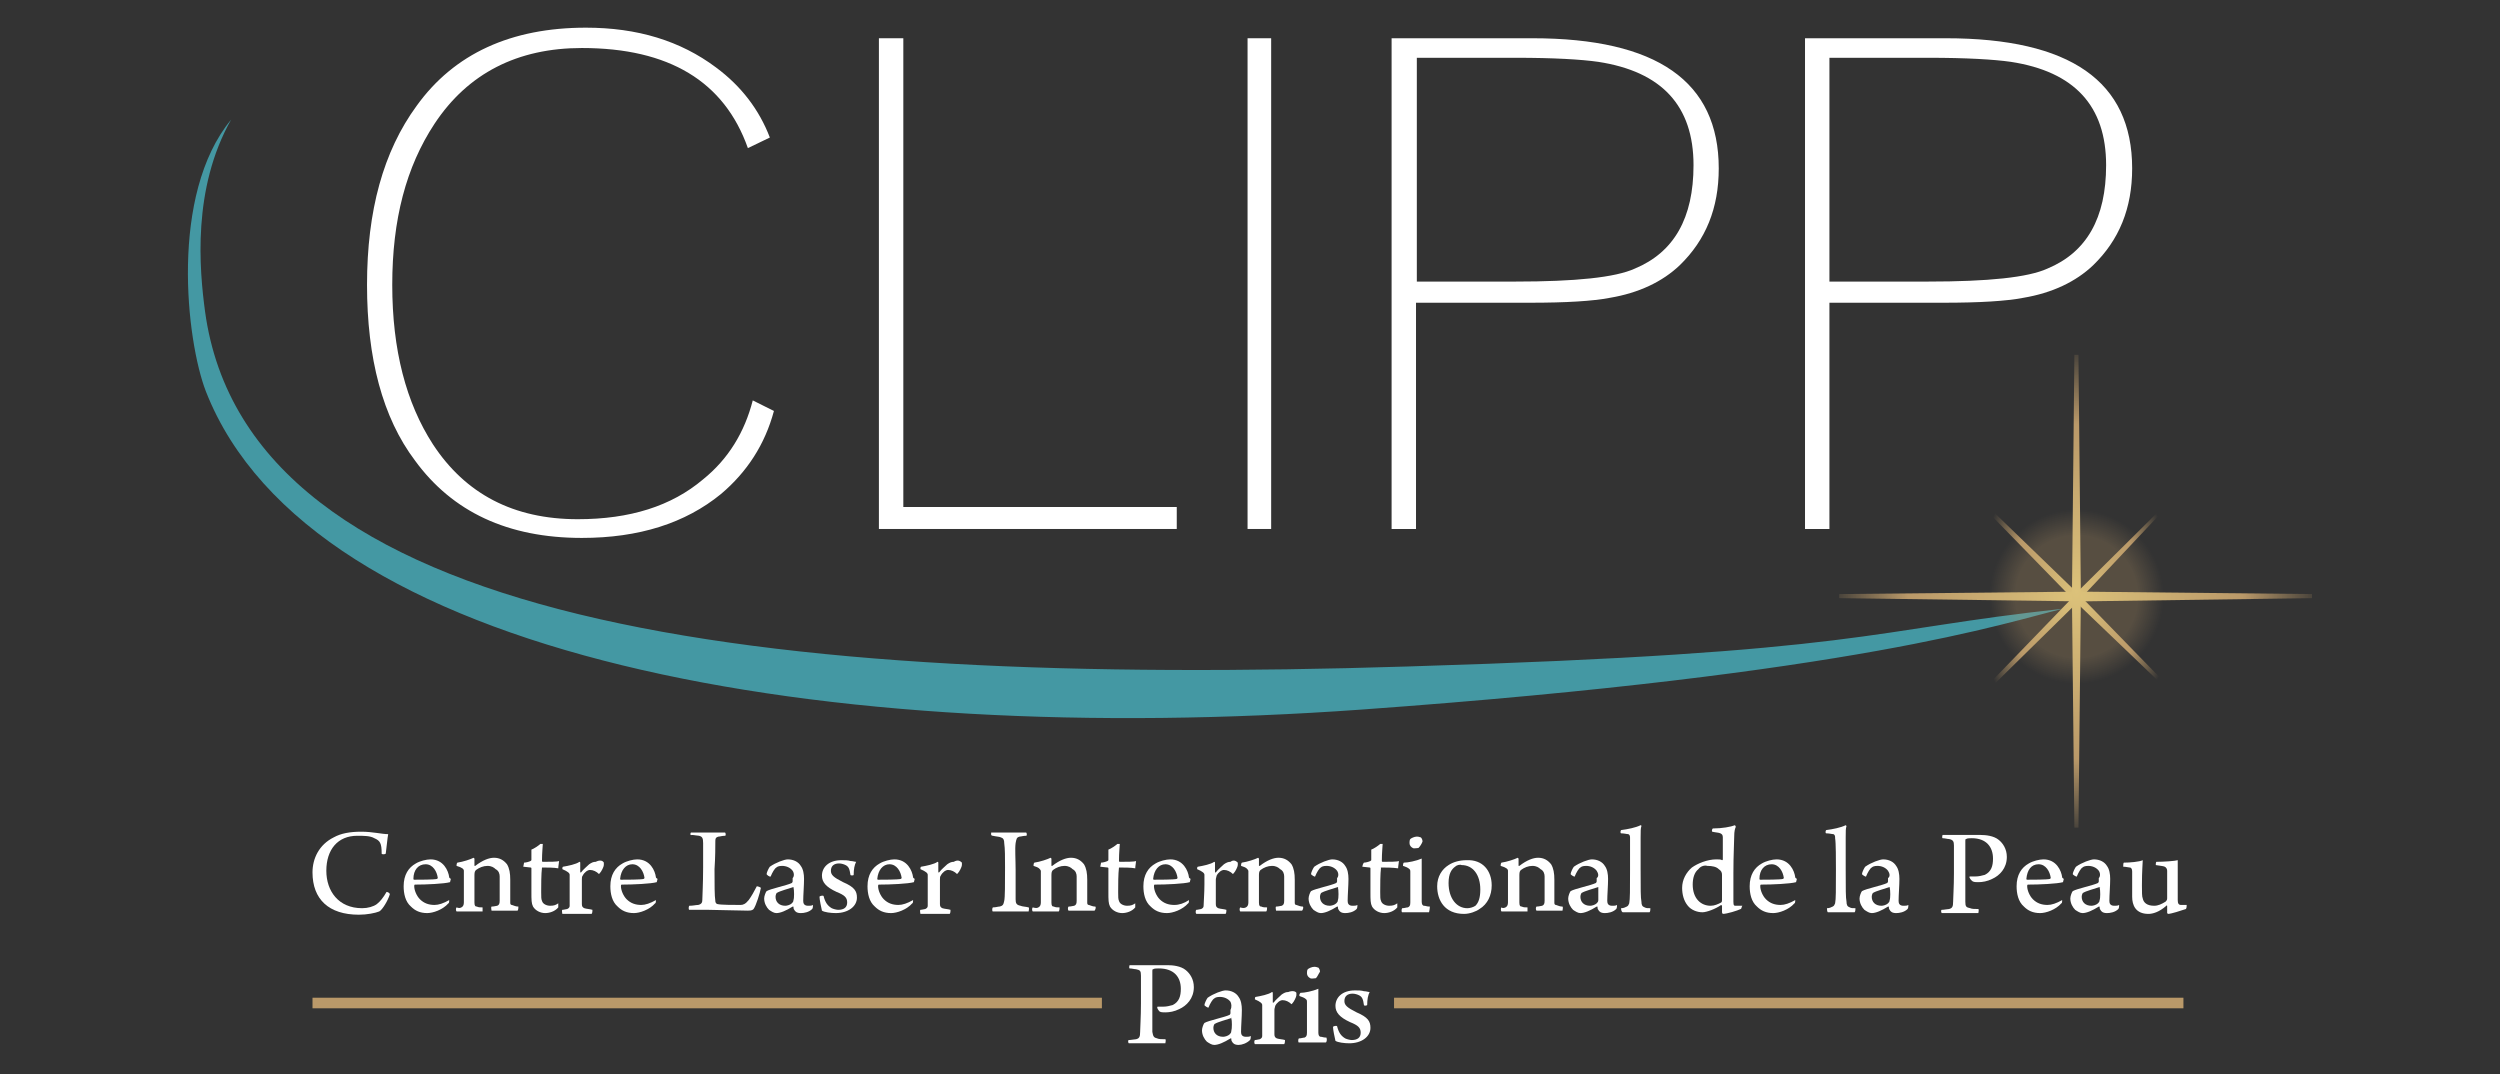 <?xml version="1.0" encoding="utf-8"?>
<!-- Generator: Adobe Illustrator 19.1.1, SVG Export Plug-In . SVG Version: 6.00 Build 0)  -->
<svg version="1.1" xmlns="http://www.w3.org/2000/svg" xmlns:xlink="http://www.w3.org/1999/xlink" x="0px" y="0px"
	 viewBox="0 0 307.2 132" style="enable-background:new 0 0 307.2 132;" xml:space="preserve">
<rect x="0" y="0" width="307.2" height="132" fill="#333333" stroke="none"/>
<style type="text/css">
	.st0{display:none;}
	.st1{display:inline;}
	.st2{fill:#FFFFFF;}
	.st3{fill-rule:evenodd;clip-rule:evenodd;fill:#BA9969;}
	.st4{fill:#4498A3;}
	.st5{opacity:0.49;fill:url(#SVGID_1_);}
	.st6{fill:url(#SVGID_2_);}
	.st7{fill:url(#SVGID_3_);}
	.st8{fill:url(#SVGID_4_);}
</style>
<g id="Centre_Laser_International_de_la_Peau_1_" class="st0">
	<rect y="-57" class="st1" width="307.9" height="245.8"/>
</g>
<g id="Paris">
</g>
<g id="CLIPP">
</g>
<g id="courbe">
	<g>
		<g>
			<g>
				<path class="st2" d="M46,103c-0.5-0.3-1.3-0.3-2.1-0.3c-2.4,0-3.8,1.7-3.8,4.3c0,2.5,1.5,4.6,4.4,4.6c0.7,0,1.4-0.2,1.8-0.5
					c0.4-0.3,0.8-0.8,1.2-1.5c0.1,0,0.4,0.1,0.4,0.3c-0.2,0.7-0.9,1.9-1.3,2.1c-0.5,0.2-1.5,0.4-2.5,0.4c-3.7,0-5.7-1.9-5.7-5.2
					c0-1.7,0.8-3.4,2.6-4.3c0.9-0.5,2-0.7,3.4-0.7c1.4,0,2.5,0.3,3.3,0.3c-0.1,0.5-0.2,1.7-0.3,2.4c-0.1,0.1-0.5,0.1-0.5,0
					C46.9,103.6,46.7,103.3,46,103z"/>
				<path class="st2" d="M55.2,110.6c0,0.1,0,0.4-0.1,0.4c-0.7,0.8-1.9,1.2-2.6,1.2c-0.9,0-1.5-0.3-2-0.8c-0.7-0.6-0.9-1.6-0.9-2.5
					c0-1.4,0.6-2.3,1.5-2.8c0.5-0.3,1.3-0.5,1.8-0.5c1.6,0,2.2,1.4,2.3,2.2c0,0.1,0.1,0.1,0.2,0.2c0,0.1-0.1,0.3-0.1,0.4
					c-0.7,0.2-2.9,0.3-4.3,0.3c-0.1,0-0.1,0.1-0.1,0.2c0,0.5,0.3,1.2,0.7,1.6c0.5,0.5,1.1,0.7,1.8,0.7
					C53.9,111.2,54.5,111,55.2,110.6C55.1,110.6,55.1,110.6,55.2,110.6z M50.8,108c0,0,0,0.1,0.1,0.1c0.5,0,2.5,0,2.8-0.1
					c0,0,0.1-0.1,0.1-0.1c-0.1-0.8-0.6-1.7-1.5-1.7C51.4,106.2,50.8,106.9,50.8,108z"/>
				<path class="st2" d="M56.7,111.5c0.2-0.1,0.3-0.3,0.3-0.6c0-0.5,0-1.6,0-2.6c0-0.6,0-1,0-1.3c0-0.2-0.2-0.4-0.9-0.6
					c0-0.1,0-0.3,0.1-0.4c0.7-0.1,1.6-0.4,2-0.6c0,0,0.1,0.1,0.1,0.1c0,0.2,0,0.6,0,0.9c0,0,0,0,0.1,0c0.9-0.7,1.7-1,2.3-1
					c0.7,0,1.2,0.3,1.6,0.8c0.3,0.5,0.4,1.1,0.4,1.9c0,0.9,0,2.3,0,2.8c0,0.1,0,0.3,0.2,0.3c0.3,0.1,0.5,0.2,0.8,0.2
					c0,0.1,0,0.4-0.1,0.5c-0.2,0-0.7,0-1.6,0c-0.8,0-1.2,0-1.6,0c0-0.1-0.1-0.4,0-0.5c0.3,0,0.6-0.1,0.7-0.1
					c0.2-0.1,0.3-0.2,0.3-0.6c0-0.9,0-2.5,0-3c0-0.3-0.1-0.7-0.5-0.9c-0.2-0.2-0.5-0.4-1-0.4c-0.5,0-1,0.2-1.4,0.5
					c-0.1,0.1-0.2,0.2-0.2,0.6c0,1.1,0,2.6,0,3.4c0,0.4,0.1,0.5,0.3,0.5c0.2,0.1,0.4,0.1,0.7,0.1c0,0.1,0,0.4,0,0.5
					c-0.2,0-0.7,0-1.6,0c-0.8,0-1.4,0-1.6,0c-0.1-0.1-0.1-0.4,0-0.5C56.4,111.6,56.5,111.6,56.7,111.5z"/>
				<path class="st2" d="M66.6,106.6C66.6,106.6,66.5,106.7,66.6,106.6c-0.1,0.8-0.1,2.2-0.1,3c0,0.6,0,0.9,0.1,1.1
					c0.1,0.4,0.6,0.6,1,0.6c0.5,0,0.7-0.1,1-0.3c0,0,0,0.4,0,0.5c-0.4,0.5-1.1,0.7-1.6,0.7c-0.6,0-1.2-0.3-1.5-0.8
					c-0.2-0.4-0.2-0.8-0.2-1.8c0-0.9,0-2.3,0-2.9c0,0,0-0.1-0.1-0.1l-0.9-0.1c0-0.1,0.1-0.4,0.1-0.5c0.2,0,0.6-0.1,0.8-0.2
					c0,0,0.1-0.1,0.1-0.1v-1.3c0.3-0.1,0.9-0.5,1.1-0.7c0.1,0,0.2,0,0.3,0c0,0.3-0.1,1-0.1,2.1c0,0,0,0.1,0.1,0.1c0.8,0,1.8,0,2-0.1
					c0,0.2-0.1,0.6-0.1,0.9C68.1,106.6,67.2,106.6,66.6,106.6z"/>
				<path class="st2" d="M74.2,106c0,0,0,0.2,0,0.3c0,0.2-0.3,0.8-0.5,1c0,0-0.1,0.1-0.1,0.1c-0.3-0.3-0.7-0.5-1.1-0.5
					c-0.3,0-0.7,0.3-0.9,0.7c-0.1,0.1-0.1,0.3-0.1,0.5c0,1.1,0,2.7,0,3c0,0.3,0.1,0.4,0.3,0.5c0.3,0.1,0.7,0.1,1,0.2
					c0,0.1,0,0.4-0.1,0.5c-0.2,0-1.3,0-1.9,0c-0.5,0-1.4,0-1.7,0c0-0.1-0.1-0.4,0-0.5c0.2,0,0.5-0.1,0.6-0.1
					c0.2-0.1,0.3-0.2,0.3-0.4c0-0.3,0-1.6,0-2.6c0-0.6,0-1.1,0-1.2c0-0.2-0.2-0.4-0.9-0.7c0-0.1,0-0.3,0.1-0.3
					c0.6-0.1,1.6-0.3,2-0.6c0,0,0.1,0,0.1,0.1c0,0.2,0,0.9,0,1.2c0,0,0,0,0.1,0c0.3-0.4,0.7-0.7,1-1c0.3-0.2,0.5-0.3,0.8-0.3
					C73.8,105.6,74.1,105.8,74.2,106z"/>
				<path class="st2" d="M80.6,110.6c0,0.1,0,0.4-0.1,0.4c-0.7,0.8-1.9,1.2-2.6,1.2c-0.9,0-1.5-0.3-2-0.8c-0.7-0.6-0.9-1.6-0.9-2.5
					c0-1.4,0.6-2.3,1.5-2.8c0.5-0.3,1.3-0.5,1.8-0.5c1.6,0,2.2,1.4,2.3,2.2c0,0.1,0.1,0.1,0.2,0.2c0,0.1-0.1,0.3-0.1,0.4
					c-0.7,0.2-2.9,0.3-4.3,0.3c-0.1,0-0.1,0.1-0.1,0.2c0,0.5,0.3,1.2,0.7,1.6c0.5,0.5,1.1,0.7,1.8,0.7
					C79.3,111.2,79.9,111,80.6,110.6C80.6,110.6,80.6,110.6,80.6,110.6z M76.2,108c0,0,0,0.1,0.1,0.1c0.5,0,2.5,0,2.8-0.1
					c0,0,0.1-0.1,0.1-0.1c-0.1-0.8-0.6-1.7-1.5-1.7C76.9,106.2,76.3,106.9,76.2,108z"/>
				<path class="st2" d="M84.9,102.3c0.5,0,1,0,2.1,0c1.1,0,1.7,0,2.1,0c0.1,0.1,0.1,0.4,0,0.4c-0.4,0-0.6,0.1-0.8,0.1
					c-0.4,0.1-0.4,0.3-0.4,0.6c0,0.6,0,1.9-0.1,3.4c0,1.9,0,3.3,0.1,3.9c0,0.3,0.2,0.4,0.3,0.4c0.4,0.1,2,0.1,2.8,0.1
					c0.3,0,0.6-0.1,1-0.6c0.3-0.4,0.7-1.1,1-1.7c0.1,0,0.4,0.1,0.5,0.2c-0.1,0.6-0.6,2.2-0.9,2.6c-0.1,0.1-0.2,0.2-0.7,0.2
					c-1.1,0-3.9-0.1-4.8-0.1c-0.8,0-2,0-2.4,0c-0.1,0-0.1-0.4,0-0.5c0.5,0,0.8-0.1,1.1-0.1c0.4-0.1,0.5-0.3,0.5-0.6
					c0-0.4,0.1-2,0.1-4c0-1.7,0-2.6,0-3c0-0.6-0.1-0.8-0.5-0.9c-0.2,0-0.6-0.1-0.9-0.1C84.8,102.7,84.8,102.4,84.9,102.3z"/>
				<path class="st2" d="M97.4,107c-0.3-0.4-0.8-0.6-1.3-0.6c-0.4,0-0.6,0.1-0.7,0.2c-0.2,0.1-0.5,0.6-0.7,1.1
					c-0.1,0.1-0.5-0.2-0.5-0.3c0-0.2,0.3-0.8,0.4-0.9c0.7-0.5,1.8-0.9,2.2-0.9c0.7,0,1.3,0.3,1.6,0.8c0.3,0.4,0.4,1,0.4,1.6
					c0,0.8-0.1,2-0.1,2.7c0,0.3,0.1,0.6,0.6,0.6c0.3,0,0.4,0,0.6-0.1c0,0.1,0,0.4-0.1,0.5c-0.4,0.4-1,0.5-1.4,0.5
					c-0.5,0-0.7-0.2-0.8-0.4c-0.1-0.1-0.1-0.3-0.1-0.4c0,0,0,0-0.1,0c-0.8,0.5-1.5,0.8-2,0.8c-0.3,0-0.6-0.2-0.9-0.4
					c-0.3-0.3-0.6-0.8-0.6-1.4c0-0.3,0.2-0.8,0.3-0.9c0.5-0.3,2.5-0.7,3.1-1c0,0,0.1-0.1,0.1-0.2c0-0.1,0-0.3,0-0.4
					C97.6,107.7,97.6,107.3,97.4,107z M97.5,109c-0.6,0.2-1.7,0.5-2,0.7c-0.1,0-0.2,0.3-0.2,0.5c0,0.6,0.4,1.1,1.2,1.1
					c0.2,0,0.6-0.1,0.8-0.3c0.1-0.1,0.2-0.2,0.2-0.4C97.6,110.4,97.6,109.4,97.5,109C97.6,109.1,97.5,109,97.5,109z"/>
				<path class="st2" d="M104.9,107.5c0,0.1-0.4,0.1-0.4,0c-0.1-0.7-0.2-1-0.6-1.2c-0.2-0.1-0.5-0.2-0.8-0.2c-0.6,0-1,0.3-1,0.9
					c0,0.5,0.3,0.8,1.5,1.4c1.4,0.6,1.7,1.1,1.7,1.9c0,1.1-1.1,1.9-2.6,1.9c-0.6,0-1.4-0.1-1.7-0.3c-0.1-0.4-0.3-1.4-0.3-1.7
					c0-0.1,0.4-0.2,0.5-0.1c0.2,0.8,0.5,1.2,1,1.5c0.2,0.1,0.6,0.2,0.8,0.2c0.7,0,1.1-0.3,1.1-0.9c0-0.6-0.3-0.9-1.3-1.3
					c-1.3-0.6-1.8-1.2-1.8-2c0-1,0.8-1.9,2.4-1.9c0.4,0,0.8,0,1.1,0.1c0.3,0,0.5,0.1,0.7,0.1C105,106.3,104.9,106.8,104.9,107.5z"/>
				<path class="st2" d="M112.2,110.6c0,0.1,0,0.4-0.1,0.4c-0.7,0.8-1.9,1.2-2.6,1.2c-0.9,0-1.5-0.3-2-0.8c-0.7-0.6-0.9-1.6-0.9-2.5
					c0-1.4,0.6-2.3,1.5-2.8c0.5-0.3,1.3-0.5,1.8-0.5c1.6,0,2.2,1.4,2.3,2.2c0,0.1,0.1,0.1,0.2,0.2c0,0.1-0.1,0.3-0.1,0.4
					c-0.7,0.2-2.9,0.3-4.3,0.3c-0.1,0-0.1,0.1-0.1,0.2c0,0.5,0.3,1.2,0.7,1.6c0.5,0.5,1.1,0.7,1.8,0.7
					C110.9,111.2,111.5,111,112.2,110.6C112.2,110.6,112.2,110.6,112.2,110.6z M107.8,108c0,0,0,0.1,0.1,0.1c0.5,0,2.5,0,2.8-0.1
					c0,0,0.1-0.1,0.1-0.1c-0.1-0.8-0.6-1.7-1.5-1.7C108.5,106.2,107.9,106.9,107.8,108z"/>
				<path class="st2" d="M118.2,106c0,0,0,0.2,0,0.3c0,0.2-0.3,0.8-0.5,1c0,0-0.1,0.1-0.1,0.1c-0.3-0.3-0.7-0.5-1.1-0.5
					c-0.3,0-0.7,0.3-0.9,0.7c-0.1,0.1-0.1,0.3-0.1,0.5c0,1.1,0,2.7,0,3c0,0.3,0.1,0.4,0.3,0.5c0.3,0.1,0.7,0.1,1,0.2
					c0,0.1,0,0.4-0.1,0.5c-0.2,0-1.3,0-1.9,0c-0.5,0-1.4,0-1.7,0c0-0.1-0.1-0.4,0-0.5c0.2,0,0.5-0.1,0.6-0.1
					c0.2-0.1,0.3-0.2,0.3-0.4c0-0.3,0-1.6,0-2.6c0-0.6,0-1.1,0-1.2c0-0.2-0.2-0.4-0.9-0.7c0-0.1,0-0.3,0.1-0.3
					c0.6-0.1,1.6-0.3,2-0.6c0,0,0.1,0,0.1,0.1c0,0.2,0,0.9,0,1.2c0,0,0,0,0.1,0c0.3-0.4,0.7-0.7,1-1c0.3-0.2,0.5-0.3,0.8-0.3
					C117.7,105.6,118,105.8,118.2,106z"/>
				<path class="st2" d="M121.8,102.3c0.3,0,1.3,0,2.2,0c0.9,0,1.6,0,2.1,0c0.1,0.1,0.1,0.4,0,0.4c-0.4,0-0.6,0.1-0.8,0.1
					c-0.4,0.1-0.4,0.3-0.5,0.8c-0.1,0.7,0,2,0,3.3c0,1.6,0,3.1,0,3.6c0,0.5,0.1,0.7,0.6,0.8c0.2,0.1,0.6,0.1,1,0.2
					c0.1,0.1,0,0.4,0,0.5c-0.4,0-1.3,0-2.1,0c-0.9,0-1.8,0-2.3,0c-0.1,0-0.1-0.4,0-0.5c0.4,0,0.6-0.1,0.8-0.1
					c0.5-0.1,0.5-0.3,0.6-0.7c0.1-0.4,0.1-2.1,0.1-4.1c0-1.3,0-2.3-0.1-3c0-0.4-0.1-0.6-0.4-0.7c-0.2-0.1-0.6-0.1-1-0.2
					C121.7,102.7,121.8,102.4,121.8,102.3z"/>
				<path class="st2" d="M127.6,111.5c0.2-0.1,0.3-0.3,0.3-0.6c0-0.5,0-1.6,0-2.6c0-0.6,0-1,0-1.3c-0.1-0.2-0.2-0.4-0.9-0.6
					c0-0.1,0-0.3,0.1-0.4c0.7-0.1,1.6-0.4,2-0.6c0,0,0.1,0.1,0.1,0.1c0,0.2,0,0.6,0,0.9c0,0,0,0,0.1,0c0.9-0.7,1.7-1,2.3-1
					c0.7,0,1.2,0.3,1.6,0.8c0.3,0.5,0.4,1.1,0.4,1.9c0,0.9,0,2.3,0,2.8c0,0.1,0,0.3,0.2,0.3c0.3,0.1,0.5,0.2,0.8,0.2
					c0.1,0.1,0,0.4-0.1,0.5c-0.2,0-0.7,0-1.6,0c-0.8,0-1.2,0-1.6,0c-0.1-0.1-0.1-0.4,0-0.5c0.3,0,0.6-0.1,0.7-0.1
					c0.2-0.1,0.3-0.2,0.3-0.6c0-0.9,0-2.5,0-3c0-0.3-0.1-0.7-0.5-0.9c-0.2-0.2-0.5-0.4-1-0.4c-0.5,0-1,0.2-1.4,0.5
					c-0.1,0.1-0.2,0.2-0.2,0.6c0,1.1,0,2.6,0,3.4c0,0.4,0.1,0.5,0.3,0.5c0.2,0.1,0.4,0.1,0.7,0.1c0,0.1,0,0.4-0.1,0.5
					c-0.2,0-0.7,0-1.6,0c-0.8,0-1.4,0-1.6,0c-0.1-0.1-0.1-0.4,0-0.5C127.3,111.6,127.4,111.6,127.6,111.5z"/>
				<path class="st2" d="M137.5,106.6C137.5,106.6,137.4,106.7,137.5,106.6c-0.1,0.8-0.1,2.2-0.1,3c0,0.6,0,0.9,0.1,1.1
					c0.1,0.4,0.6,0.6,1,0.6c0.5,0,0.7-0.1,1-0.3c0,0,0,0.4,0,0.5c-0.4,0.5-1.1,0.7-1.6,0.7c-0.6,0-1.2-0.3-1.5-0.8
					c-0.2-0.4-0.2-0.8-0.2-1.8c0-0.9,0-2.3,0-2.9c0,0,0-0.1-0.1-0.1l-0.9-0.1c0-0.1,0.1-0.4,0.1-0.5c0.2,0,0.6-0.1,0.8-0.2
					c0,0,0.1-0.1,0.1-0.1v-1.3c0.3-0.1,0.9-0.5,1.1-0.7c0.1,0,0.2,0,0.3,0c0,0.3-0.1,1-0.1,2.1c0,0,0,0.1,0.1,0.1c0.8,0,1.8,0,2-0.1
					c0,0.2-0.1,0.6-0.1,0.9C139,106.6,138.1,106.6,137.5,106.6z"/>
				<path class="st2" d="M146.1,110.6c0,0.1,0,0.4-0.1,0.4c-0.7,0.8-1.9,1.2-2.6,1.2c-0.9,0-1.5-0.3-2-0.8c-0.7-0.6-0.9-1.6-0.9-2.5
					c0-1.4,0.6-2.3,1.5-2.8c0.5-0.3,1.3-0.5,1.8-0.5c1.6,0,2.2,1.4,2.3,2.2c0,0.1,0.1,0.1,0.2,0.2c0,0.1-0.1,0.3-0.1,0.4
					c-0.7,0.2-2.9,0.3-4.3,0.3c-0.1,0-0.1,0.1-0.1,0.2c0,0.5,0.3,1.2,0.7,1.6c0.5,0.5,1.1,0.7,1.8,0.7
					C144.9,111.2,145.5,111,146.1,110.6C146.1,110.6,146.1,110.6,146.1,110.6z M141.7,108c0,0,0,0.1,0.1,0.1c0.5,0,2.5,0,2.8-0.1
					c0,0,0.1-0.1,0.1-0.1c-0.1-0.8-0.6-1.7-1.5-1.7C142.4,106.2,141.8,106.9,141.7,108z"/>
				<path class="st2" d="M152.1,106c0,0,0,0.2,0,0.3c0,0.2-0.3,0.8-0.5,1c0,0-0.1,0.1-0.1,0.1c-0.3-0.3-0.7-0.5-1.1-0.5
					c-0.3,0-0.7,0.3-0.9,0.7c0,0.1-0.1,0.3-0.1,0.5c0,1.1,0,2.7,0,3c0,0.3,0.1,0.4,0.3,0.5c0.3,0.1,0.7,0.1,1,0.2
					c0,0.1,0,0.4-0.1,0.5c-0.2,0-1.3,0-1.9,0c-0.5,0-1.4,0-1.7,0c-0.1-0.1-0.1-0.4,0-0.5c0.2,0,0.5-0.1,0.6-0.1
					c0.2-0.1,0.3-0.2,0.3-0.4c0-0.3,0.1-1.6,0.1-2.6c0-0.6,0-1.1,0-1.2c0-0.2-0.2-0.4-0.9-0.7c0-0.1,0-0.3,0.1-0.3
					c0.6-0.1,1.6-0.3,2-0.6c0,0,0.1,0,0.1,0.1c0,0.2,0,0.9,0,1.2c0,0,0.1,0,0.1,0c0.3-0.4,0.7-0.7,1-1c0.3-0.2,0.5-0.3,0.8-0.3
					C151.6,105.6,151.9,105.8,152.1,106z"/>
				<path class="st2" d="M153.1,111.5c0.2-0.1,0.3-0.3,0.3-0.6c0-0.5,0-1.6,0-2.6c0-0.6,0-1,0-1.3c-0.1-0.2-0.2-0.4-0.9-0.6
					c0-0.1,0-0.3,0.1-0.4c0.7-0.1,1.6-0.4,2-0.6c0,0,0.1,0.1,0.1,0.1c0,0.2,0,0.6,0,0.9c0,0,0,0,0.1,0c0.9-0.7,1.7-1,2.3-1
					c0.7,0,1.2,0.3,1.6,0.8c0.3,0.5,0.4,1.1,0.4,1.9c0,0.9,0,2.3,0,2.8c0,0.1,0,0.3,0.2,0.3c0.3,0.1,0.5,0.2,0.8,0.2
					c0.1,0.1,0,0.4-0.1,0.5c-0.2,0-0.7,0-1.6,0c-0.8,0-1.2,0-1.6,0c0-0.1-0.1-0.4,0-0.5c0.3,0,0.6-0.1,0.7-0.1
					c0.2-0.1,0.3-0.2,0.3-0.6c0-0.9,0-2.5,0-3c0-0.3-0.1-0.7-0.5-0.9c-0.2-0.2-0.5-0.4-1-0.4c-0.5,0-1,0.2-1.4,0.5
					c-0.1,0.1-0.2,0.2-0.2,0.6c0,1.1,0,2.6,0,3.4c0,0.4,0.1,0.5,0.3,0.5c0.2,0.1,0.4,0.1,0.7,0.1c0,0.1,0,0.4-0.1,0.5
					c-0.2,0-0.7,0-1.6,0c-0.8,0-1.4,0-1.6,0c-0.1-0.1-0.1-0.4,0-0.5C152.7,111.6,152.9,111.6,153.1,111.5z"/>
				<path class="st2" d="M164.3,107c-0.3-0.4-0.8-0.6-1.3-0.6c-0.4,0-0.6,0.1-0.7,0.2c-0.2,0.1-0.5,0.6-0.7,1.1
					c0,0.1-0.5-0.2-0.5-0.3c0-0.2,0.3-0.8,0.4-0.9c0.7-0.5,1.8-0.9,2.2-0.9c0.7,0,1.3,0.3,1.6,0.8c0.3,0.4,0.4,1,0.4,1.6
					c0,0.8-0.1,2-0.1,2.7c0,0.3,0.1,0.6,0.6,0.6c0.3,0,0.4,0,0.6-0.1c0,0.1,0,0.4-0.1,0.5c-0.4,0.4-1,0.5-1.4,0.5
					c-0.5,0-0.7-0.2-0.8-0.4c-0.1-0.1-0.1-0.3-0.1-0.4c0,0-0.1,0-0.1,0c-0.8,0.5-1.5,0.8-2,0.8c-0.3,0-0.6-0.2-0.9-0.4
					c-0.3-0.3-0.6-0.8-0.6-1.4c0-0.3,0.2-0.8,0.3-0.9c0.5-0.3,2.5-0.7,3.1-1c0,0,0.1-0.1,0.1-0.2c0-0.1,0-0.3,0-0.4
					C164.5,107.7,164.5,107.3,164.3,107z M164.4,109c-0.6,0.2-1.7,0.5-2,0.7c-0.1,0-0.2,0.3-0.2,0.5c0,0.6,0.4,1.1,1.2,1.1
					c0.2,0,0.6-0.1,0.8-0.3c0.1-0.1,0.2-0.2,0.2-0.4C164.5,110.4,164.5,109.4,164.4,109C164.5,109.1,164.5,109,164.4,109z"/>
				<path class="st2" d="M169.7,106.6C169.6,106.6,169.6,106.7,169.7,106.6c-0.1,0.8-0.1,2.2-0.1,3c0,0.6,0,0.9,0.1,1.1
					c0.1,0.4,0.6,0.6,1,0.6c0.5,0,0.7-0.1,1-0.3c0,0,0,0.4,0,0.5c-0.4,0.5-1.1,0.7-1.6,0.7c-0.6,0-1.2-0.3-1.5-0.8
					c-0.2-0.4-0.2-0.8-0.2-1.8c0-0.9,0-2.3,0-2.9c0,0,0-0.1-0.1-0.1l-0.9-0.1c0-0.1,0.1-0.4,0.2-0.5c0.2,0,0.6-0.1,0.8-0.2
					c0,0,0.1-0.1,0.1-0.1v-1.3c0.3-0.1,0.9-0.5,1.1-0.7c0.1,0,0.2,0,0.3,0c0,0.3-0.1,1-0.1,2.1c0,0,0,0.1,0.1,0.1c0.8,0,1.8,0,2-0.1
					c0,0.2-0.1,0.6-0.1,0.9C171.1,106.6,170.3,106.6,169.7,106.6z"/>
				<path class="st2" d="M175.6,112.1c-0.3,0-0.8,0-1.7,0c-0.7,0-1.3,0-1.6,0c-0.1,0-0.1-0.4,0-0.5c0.3,0,0.5-0.1,0.7-0.1
					c0.2-0.1,0.3-0.2,0.3-0.6c0-0.4,0-1.4,0-2.3c0-0.6,0-1.2,0-1.5c0-0.1,0-0.2-0.1-0.3c-0.2-0.2-0.5-0.3-0.8-0.4
					c0-0.1,0-0.3,0.1-0.4c0.5,0,1.5-0.2,2.2-0.5c0,0.7,0,1.8,0,2.7c0,0.9,0,1.9,0,2.6c0,0.3,0.1,0.5,0.3,0.5c0.2,0,0.3,0.1,0.7,0.1
					C175.7,111.7,175.6,112.1,175.6,112.1z M174.3,104.2c-0.1,0-0.6,0.1-0.7,0c-0.2-0.1-0.4-0.3-0.4-0.6c0-0.1,0-0.4,0.1-0.5
					c0.1-0.1,0.5-0.3,0.8-0.3c0.3,0,0.4,0.1,0.5,0.1c0.1,0.1,0.2,0.3,0.2,0.5C174.7,103.7,174.5,104,174.3,104.2z"/>
				<path class="st2" d="M183.3,108.8c0,1.2-0.5,2.3-1.5,2.9c-0.4,0.3-1.2,0.6-1.9,0.6c-2.4,0-3.3-1.7-3.3-3.4
					c0-1.2,0.6-2.1,1.4-2.6c0.6-0.4,1.4-0.6,2.2-0.6C182.2,105.6,183.3,107,183.3,108.8z M178.8,106.5c-0.4,0.3-0.8,0.8-0.8,2
					c0,1.9,1,3.1,2.3,3.1c0.3,0,0.7-0.1,1-0.3c0.4-0.4,0.6-1,0.6-2c0-1.8-0.9-3-2.3-3C179.4,106.2,179,106.3,178.8,106.5z"/>
				<path class="st2" d="M185,111.5c0.2-0.1,0.3-0.3,0.3-0.6c0-0.5,0-1.6,0-2.6c0-0.6,0-1,0-1.3c0-0.2-0.2-0.4-0.9-0.6
					c0-0.1,0-0.3,0.1-0.4c0.7-0.1,1.6-0.4,2-0.6c0,0,0.1,0.1,0.1,0.1c0,0.2,0,0.6,0,0.9c0,0,0,0,0.1,0c0.9-0.7,1.7-1,2.3-1
					c0.7,0,1.2,0.3,1.6,0.8c0.3,0.5,0.4,1.1,0.4,1.9c0,0.9,0,2.3,0,2.8c0,0.1,0,0.3,0.2,0.3c0.3,0.1,0.5,0.2,0.8,0.2
					c0.1,0.1,0,0.4,0,0.5c-0.2,0-0.7,0-1.6,0c-0.8,0-1.2,0-1.6,0c-0.1-0.1-0.1-0.4,0-0.5c0.3,0,0.6-0.1,0.7-0.1
					c0.2-0.1,0.3-0.2,0.3-0.6c0-0.9,0-2.5,0-3c0-0.3-0.1-0.7-0.5-0.9c-0.2-0.2-0.5-0.4-1-0.4c-0.5,0-1,0.2-1.4,0.5
					c-0.1,0.1-0.2,0.2-0.2,0.6c0,1.1,0,2.6,0,3.4c0,0.4,0.1,0.5,0.3,0.5c0.2,0.1,0.4,0.1,0.7,0.1c0,0.1,0,0.4,0,0.5
					c-0.2,0-0.7,0-1.6,0c-0.8,0-1.4,0-1.6,0c-0.1-0.1-0.1-0.4,0-0.5C184.6,111.6,184.8,111.6,185,111.5z"/>
				<path class="st2" d="M196.2,107c-0.3-0.4-0.8-0.6-1.3-0.6c-0.4,0-0.6,0.1-0.7,0.2c-0.2,0.1-0.5,0.6-0.7,1.1
					c0,0.1-0.5-0.2-0.5-0.3c0-0.2,0.3-0.8,0.4-0.9c0.7-0.5,1.8-0.9,2.2-0.9c0.7,0,1.3,0.3,1.6,0.8c0.3,0.4,0.4,1,0.4,1.6
					c0,0.8-0.1,2-0.1,2.7c0,0.3,0.1,0.6,0.6,0.6c0.3,0,0.4,0,0.6-0.1c0,0.1,0,0.4-0.1,0.5c-0.4,0.4-1,0.5-1.4,0.5
					c-0.5,0-0.7-0.2-0.8-0.4c-0.1-0.1-0.1-0.3-0.1-0.4c0,0,0,0-0.1,0c-0.8,0.5-1.5,0.8-2,0.8c-0.3,0-0.6-0.2-0.9-0.4
					c-0.3-0.3-0.6-0.8-0.6-1.4c0-0.3,0.2-0.8,0.3-0.9c0.5-0.3,2.5-0.7,3.1-1c0,0,0.1-0.1,0.1-0.2c0-0.1,0-0.3,0-0.4
					C196.5,107.7,196.4,107.3,196.2,107z M196.4,109c-0.6,0.2-1.7,0.5-2,0.7c-0.1,0-0.2,0.3-0.2,0.5c0,0.6,0.4,1.1,1.2,1.1
					c0.2,0,0.6-0.1,0.8-0.3c0.1-0.1,0.2-0.2,0.2-0.4C196.4,110.4,196.4,109.4,196.4,109C196.4,109.1,196.4,109,196.4,109z"/>
				<path class="st2" d="M199.2,111.6c0.3,0,0.5-0.1,0.7-0.2c0.2-0.1,0.2-0.2,0.3-0.4c0.1-0.5,0.1-1.6,0.1-4.1c0-1.1,0-3.4,0-3.9
					c0-0.2,0-0.4-0.2-0.5c-0.2,0-0.5-0.1-0.9-0.1c-0.1,0-0.1-0.3,0-0.4c0.8-0.1,1.8-0.3,2.4-0.6c0.1,0,0.1,0.1,0.1,0.1
					c-0.1,0.3-0.1,0.6-0.1,1.4c0,0.8,0,2.6,0,3.9c0,2.5,0,3.5,0.1,4c0,0.4,0.1,0.6,0.4,0.7c0.2,0.1,0.3,0.1,0.7,0.1
					c0,0.1,0,0.4-0.1,0.5c-0.3,0-0.8,0-1.7,0c-0.6,0-1.4,0-1.6,0C199.2,112,199.2,111.7,199.2,111.6z"/>
				<path class="st2" d="M213.9,111.7c-0.4,0.2-1.7,0.6-2.2,0.6c0,0-0.1-0.1-0.1-0.2c0-0.1,0-0.5,0-0.8c0,0-0.1-0.1-0.1-0.1
					c-0.7,0.5-1.8,0.9-2.3,0.9c-0.7,0-1.4-0.3-1.8-0.8c-0.5-0.6-0.7-1.4-0.7-2.2c0-1,0.5-1.9,1.2-2.5c0.7-0.5,1.9-1,3-1
					c0.3,0,0.6,0,0.7,0.1c0,0,0.1,0,0.1-0.1c0-1.8,0-2.3,0-2.7c0-0.3-0.1-0.4-0.3-0.5c-0.2-0.1-0.6-0.1-1-0.2
					c-0.1-0.1,0-0.4,0.1-0.4c1.1,0,2.2-0.2,2.7-0.4c0,0,0.1,0.2,0.1,0.2c-0.1,0.2-0.2,0.5-0.2,1.2c0,0.8-0.1,2.1-0.1,4.5
					c0,1.8,0,3.1,0,3.5c0,0.5,0.1,0.5,0.3,0.5c0.2,0,0.5,0,0.8,0C214,111.4,214,111.7,213.9,111.7z M208.7,106.8
					c-0.5,0.4-0.7,1.1-0.7,1.9c0,1.7,1,2.6,2.2,2.6c0.5,0,0.9-0.2,1.3-0.4c0.1-0.1,0.1-0.2,0.1-0.3c0-0.4,0-2.4,0-3.1
					c0-0.3-0.1-0.5-0.4-0.7c-0.3-0.3-0.8-0.4-1.4-0.4C209.5,106.3,209,106.4,208.7,106.8z"/>
				<path class="st2" d="M220.6,110.6c0,0.1,0,0.4-0.1,0.4c-0.7,0.8-1.9,1.2-2.6,1.2c-0.9,0-1.5-0.3-2-0.8c-0.7-0.6-0.9-1.6-0.9-2.5
					c0-1.4,0.6-2.3,1.5-2.8c0.5-0.3,1.3-0.5,1.8-0.5c1.6,0,2.2,1.4,2.3,2.2c0,0.1,0.1,0.1,0.2,0.2c0,0.1-0.1,0.3-0.1,0.4
					c-0.7,0.2-2.9,0.3-4.3,0.3c-0.1,0-0.1,0.1-0.1,0.2c0,0.5,0.3,1.2,0.7,1.6c0.5,0.5,1.1,0.7,1.8,0.7
					C219.3,111.2,219.9,111,220.6,110.6C220.5,110.6,220.6,110.6,220.6,110.6z M216.2,108c0,0,0,0.1,0.1,0.1c0.5,0,2.5,0,2.8-0.1
					c0,0,0.1-0.1,0.1-0.1c-0.1-0.8-0.6-1.7-1.5-1.7C216.8,106.2,216.2,106.9,216.2,108z"/>
				<path class="st2" d="M224.5,111.6c0.3,0,0.5-0.1,0.7-0.2c0.2-0.1,0.2-0.2,0.3-0.4c0.1-0.5,0.1-1.6,0.1-4.1c0-1.1,0-3.4-0.1-3.9
					c0-0.2,0-0.4-0.2-0.5c-0.2,0-0.5-0.1-0.9-0.1c-0.1,0-0.1-0.3,0-0.4c0.8-0.1,1.8-0.3,2.4-0.6c0,0,0.1,0.1,0.1,0.1
					c-0.1,0.3-0.1,0.6-0.1,1.4c0,0.8,0,2.6,0,3.9c0,2.5,0,3.5,0.1,4c0,0.4,0.1,0.6,0.4,0.7c0.2,0.1,0.3,0.1,0.7,0.1
					c0,0.1,0,0.4-0.1,0.5c-0.3,0-0.8,0-1.7,0c-0.6,0-1.4,0-1.6,0C224.5,112,224.5,111.7,224.5,111.6z"/>
				<path class="st2" d="M232,107c-0.3-0.4-0.8-0.6-1.3-0.6c-0.4,0-0.6,0.1-0.7,0.2c-0.2,0.1-0.5,0.6-0.7,1.1c0,0.1-0.5-0.2-0.5-0.3
					c0-0.2,0.3-0.8,0.4-0.9c0.7-0.5,1.8-0.9,2.2-0.9c0.7,0,1.3,0.3,1.6,0.8c0.3,0.4,0.4,1,0.4,1.6c0,0.8-0.1,2-0.1,2.7
					c0,0.3,0.1,0.6,0.6,0.6c0.3,0,0.4,0,0.6-0.1c0,0.1,0,0.4-0.1,0.5c-0.4,0.4-1,0.5-1.4,0.5c-0.5,0-0.7-0.2-0.8-0.4
					c-0.1-0.1-0.1-0.3-0.1-0.4c0,0-0.1,0-0.1,0c-0.8,0.5-1.5,0.8-2,0.8c-0.3,0-0.6-0.2-0.9-0.4c-0.3-0.3-0.6-0.8-0.6-1.4
					c0-0.3,0.2-0.8,0.3-0.9c0.5-0.3,2.5-0.7,3.1-1c0,0,0.1-0.1,0.1-0.2c0-0.1,0-0.3,0-0.4C232.3,107.7,232.2,107.3,232,107z
					 M232.2,109c-0.6,0.2-1.7,0.5-2,0.7c-0.1,0-0.2,0.3-0.2,0.5c0,0.6,0.4,1.1,1.2,1.1c0.2,0,0.6-0.1,0.8-0.3
					c0.1-0.1,0.2-0.2,0.2-0.4C232.3,110.4,232.3,109.4,232.2,109C232.3,109.1,232.2,109,232.2,109z"/>
				<path class="st2" d="M242,107.8c0-0.1,0-0.1,0.1-0.1c0.1,0,0.4,0,0.6,0c0.5,0,0.8-0.1,1.2-0.2c0.8-0.4,1-1.1,1-2
					c0-1.4-0.8-2.5-2.6-2.5c-0.2,0-0.6,0-0.7,0.1c-0.1,0-0.1,0.1-0.1,0.2c0,0.4,0,1.2,0,3.7c0,1.8,0,3,0,3.8c0,0.6,0.1,0.7,0.6,0.8
					c0.2,0.1,0.6,0.1,1,0.1c0.1,0.1,0,0.4,0,0.5c-0.5,0-1.6,0-2.3,0c-0.8,0-1.8,0-2.2,0c-0.1-0.1-0.1-0.4,0-0.4
					c0.3,0,0.7-0.1,0.9-0.1c0.4-0.1,0.5-0.3,0.5-0.9c0-0.5,0.1-1.8,0.1-3.5c0-1.8,0-2.9,0-3.4c0-0.5-0.1-0.7-0.6-0.8
					c-0.2,0-0.5-0.1-0.8-0.1c-0.1-0.1,0-0.4,0-0.4c0.3,0,1.2,0,2,0c1,0,1.7,0,2.7,0c0.6,0,1.6,0.1,2.2,0.6c0.5,0.4,1,1.1,1,2.1
					c0,1.4-0.9,2.3-1.8,2.7c-0.6,0.3-1.2,0.4-1.7,0.4c-0.3,0-0.5,0-0.7-0.1C242.1,108.1,242,107.8,242,107.8z"/>
				<path class="st2" d="M253.4,110.6c0,0.1,0,0.4-0.1,0.4c-0.7,0.8-1.9,1.2-2.6,1.2c-0.9,0-1.5-0.3-2-0.8c-0.7-0.6-0.9-1.6-0.9-2.5
					c0-1.4,0.6-2.3,1.5-2.8c0.5-0.3,1.3-0.5,1.8-0.5c1.6,0,2.2,1.4,2.3,2.2c0,0.1,0.1,0.1,0.2,0.2c0,0.1-0.1,0.3-0.1,0.4
					c-0.7,0.2-2.9,0.3-4.3,0.3c-0.1,0-0.1,0.1-0.1,0.2c0,0.5,0.3,1.2,0.7,1.6c0.5,0.5,1.1,0.7,1.8,0.7
					C252.1,111.2,252.7,111,253.4,110.6C253.3,110.6,253.4,110.6,253.4,110.6z M249,108c0,0,0,0.1,0.1,0.1c0.5,0,2.5,0,2.8-0.1
					c0,0,0.1-0.1,0.1-0.1c-0.1-0.8-0.6-1.7-1.5-1.7C249.6,106.2,249.1,106.9,249,108z"/>
				<path class="st2" d="M257.9,107c-0.3-0.4-0.8-0.6-1.3-0.6c-0.4,0-0.6,0.1-0.7,0.2c-0.2,0.1-0.5,0.6-0.7,1.1
					c0,0.1-0.5-0.2-0.5-0.3c0-0.2,0.3-0.8,0.4-0.9c0.7-0.5,1.8-0.9,2.2-0.9c0.7,0,1.3,0.3,1.6,0.8c0.3,0.4,0.4,1,0.4,1.6
					c0,0.8-0.1,2-0.1,2.7c0,0.3,0.1,0.6,0.6,0.6c0.3,0,0.4,0,0.6-0.1c0,0.1,0,0.4-0.1,0.5c-0.4,0.4-1,0.5-1.4,0.5
					c-0.5,0-0.7-0.2-0.8-0.4c-0.1-0.1-0.1-0.3-0.1-0.4c0,0,0,0-0.1,0c-0.8,0.5-1.5,0.8-2,0.8c-0.3,0-0.6-0.2-0.9-0.4
					c-0.3-0.3-0.6-0.8-0.6-1.4c0-0.3,0.2-0.8,0.3-0.9c0.5-0.3,2.5-0.7,3.1-1c0,0,0.1-0.1,0.1-0.2c0-0.1,0-0.3,0-0.4
					C258.1,107.7,258.1,107.3,257.9,107z M258,109c-0.6,0.2-1.7,0.5-2,0.7c-0.1,0-0.2,0.3-0.2,0.5c0,0.6,0.4,1.1,1.2,1.1
					c0.2,0,0.6-0.1,0.8-0.3c0.1-0.1,0.2-0.2,0.2-0.4C258.1,110.4,258.1,109.4,258,109C258.1,109.1,258.1,109,258,109z"/>
				<path class="st2" d="M261,106c0.7,0,1.9-0.1,2.3-0.3c0,0.4-0.1,1.2-0.1,3.1c0,0.8,0,1.4,0.1,1.6c0.1,0.5,0.5,0.9,1.4,0.9
					c0.5,0,0.9-0.2,1.4-0.5c0.1-0.1,0.2-0.2,0.2-0.4c0-0.2,0-1.5,0-3.4c0-0.2-0.1-0.4-0.3-0.5c-0.2-0.1-0.6-0.1-1.1-0.2
					c0-0.1,0-0.4,0.1-0.4c0.9,0,2.3-0.1,2.6-0.2c0,0.3,0,0.8,0,1.4l0,3.5c0,0.4,0.1,0.6,0.4,0.6c0.2,0,0.4,0,0.7,0
					c0,0.1,0,0.4-0.1,0.5c-0.6,0.2-1.8,0.6-2.2,0.6c0,0-0.1-0.1-0.1-0.1c0-0.2,0-0.6,0-0.9c0,0-0.1-0.1-0.1,0c-0.9,0.8-1.7,1-2.2,1
					c-1.6,0-2-1.1-2-2.1c0-0.8,0-2.4,0-3.1c0-0.3-0.1-0.5-0.3-0.5c-0.1,0-0.5-0.1-0.8-0.1C260.9,106.3,260.9,106,261,106z"/>
			</g>
			<g>
				<path class="st2" d="M142.2,123.8c0-0.1,0-0.1,0.1-0.1c0.2,0,0.4,0,0.6,0c0.5,0,0.8-0.1,1.2-0.2c0.8-0.4,1-1.1,1-2
					c0-1.4-0.8-2.5-2.7-2.5c-0.2,0-0.6,0-0.7,0.1c-0.1,0-0.1,0.1-0.1,0.2c0,0.4,0,1.2,0,3.7c0,1.8,0,3,0,3.8
					c0.1,0.6,0.2,0.7,0.6,0.8c0.2,0.1,0.6,0.1,1,0.1c0.1,0.1,0,0.4,0,0.5c-0.5,0-1.6,0-2.3,0c-0.8,0-1.8,0-2.2,0
					c-0.1-0.1-0.1-0.4,0-0.4c0.3,0,0.7-0.1,0.9-0.1c0.4-0.1,0.5-0.3,0.5-0.9c0-0.5,0.1-1.8,0.1-3.5c0-1.8,0-2.9,0-3.4
					c0-0.6-0.1-0.7-0.6-0.8c-0.2,0-0.5-0.1-0.8-0.1c-0.1-0.1,0-0.4,0-0.4c0.3,0,1.2,0,2,0c1,0,1.7,0,2.7,0c0.6,0,1.6,0.1,2.2,0.6
					c0.5,0.4,1,1.1,1,2.1c0,1.4-0.9,2.3-1.8,2.7c-0.6,0.3-1.2,0.4-1.7,0.4c-0.3,0-0.5,0-0.7-0.1
					C142.3,124.1,142.2,123.9,142.2,123.8z"/>
				<path class="st2" d="M151.2,123.1c-0.3-0.4-0.8-0.6-1.3-0.6c-0.4,0-0.6,0.1-0.7,0.2c-0.2,0.1-0.5,0.6-0.7,1.1
					c0,0.1-0.5-0.2-0.5-0.3c0-0.2,0.3-0.8,0.4-0.9c0.7-0.5,1.8-0.9,2.2-0.9c0.7,0,1.3,0.3,1.6,0.8c0.3,0.4,0.4,1,0.4,1.6
					c0,0.8-0.1,2-0.1,2.7c0,0.3,0.1,0.6,0.6,0.6c0.3,0,0.4,0,0.6-0.1c0,0.1,0,0.4-0.1,0.5c-0.4,0.4-1,0.6-1.4,0.6
					c-0.5,0-0.7-0.2-0.8-0.4c-0.1-0.1-0.1-0.3-0.1-0.4c0,0-0.1,0-0.1,0c-0.8,0.5-1.5,0.8-2,0.8c-0.3,0-0.6-0.2-0.9-0.4
					c-0.3-0.3-0.6-0.8-0.6-1.4c0-0.3,0.2-0.8,0.3-0.9c0.5-0.3,2.5-0.7,3.1-1c0,0,0.1-0.1,0.1-0.2c0-0.1,0-0.3,0-0.4
					C151.4,123.7,151.3,123.3,151.2,123.1z M151.3,125.1c-0.6,0.2-1.7,0.5-2,0.7c-0.1,0-0.2,0.3-0.2,0.5c0,0.6,0.4,1.1,1.2,1.1
					c0.2,0,0.6-0.1,0.8-0.3c0.1-0.1,0.2-0.2,0.2-0.4C151.4,126.4,151.4,125.4,151.3,125.1C151.4,125.1,151.3,125,151.3,125.1z"/>
				<path class="st2" d="M159.3,122c0,0,0,0.2,0,0.3c0,0.2-0.3,0.8-0.5,1c0,0-0.1,0.1-0.1,0.1c-0.3-0.3-0.7-0.5-1.1-0.5
					c-0.3,0-0.7,0.3-0.9,0.7c0,0.1-0.1,0.3-0.1,0.5c0,1.1,0,2.7,0,3c0,0.3,0.1,0.4,0.3,0.5c0.3,0.1,0.7,0.1,1,0.2
					c0,0.1,0,0.4-0.1,0.5c-0.2,0-1.3,0-1.9,0c-0.5,0-1.4,0-1.7,0c-0.1-0.1-0.1-0.4,0-0.5c0.2,0,0.5-0.1,0.6-0.1
					c0.2-0.1,0.3-0.2,0.3-0.4c0-0.3,0-1.6,0-2.6c0-0.6,0-1.1,0-1.2c0-0.2-0.2-0.4-0.9-0.7c0-0.1,0-0.3,0.1-0.3
					c0.6-0.1,1.6-0.3,2-0.6c0,0,0.1,0,0.1,0.1c0,0.2,0,0.9,0,1.2c0,0,0.1,0,0.1,0c0.3-0.4,0.7-0.7,1-1c0.3-0.2,0.5-0.3,0.8-0.3
					C158.8,121.7,159.2,121.8,159.3,122z"/>
				<path class="st2" d="M162.9,128.1c-0.3,0-0.8,0-1.7,0c-0.7,0-1.3,0-1.6,0c-0.1,0-0.1-0.4,0-0.5c0.3,0,0.5-0.1,0.7-0.1
					c0.2-0.1,0.3-0.2,0.3-0.6c0-0.4,0-1.4,0-2.3c0-0.6,0-1.2,0-1.5c0-0.1,0-0.2-0.1-0.3c-0.2-0.2-0.5-0.3-0.8-0.4
					c-0.1-0.1,0-0.3,0.1-0.4c0.5,0,1.5-0.2,2.2-0.5c0,0.7,0,1.8,0,2.8c0,0.9,0,1.9,0,2.6c0,0.3,0.1,0.5,0.3,0.5
					c0.2,0,0.3,0.1,0.7,0.1C163.1,127.8,163,128.1,162.9,128.1z M161.7,120.2c-0.1,0-0.6,0.1-0.7,0c-0.2-0.1-0.4-0.3-0.4-0.6
					c0-0.1,0-0.4,0.1-0.5c0.1-0.1,0.5-0.3,0.8-0.3c0.3,0,0.4,0.1,0.5,0.1c0.1,0.1,0.2,0.3,0.2,0.5C162,119.7,161.9,120,161.7,120.2z
					"/>
				<path class="st2" d="M168,123.5c-0.1,0.1-0.4,0.1-0.4,0c-0.1-0.7-0.2-1-0.6-1.2c-0.2-0.1-0.5-0.2-0.8-0.2c-0.6,0-1,0.3-1,0.9
					c0,0.5,0.3,0.8,1.5,1.4c1.4,0.6,1.7,1.1,1.7,1.9c0,1.1-1.1,1.9-2.6,1.9c-0.6,0-1.4-0.1-1.7-0.3c-0.1-0.4-0.3-1.4-0.3-1.7
					c0-0.1,0.4-0.2,0.5-0.1c0.2,0.8,0.5,1.2,1,1.5c0.2,0.1,0.6,0.2,0.8,0.2c0.7,0,1.1-0.3,1.1-0.9c0-0.6-0.3-0.9-1.3-1.3
					c-1.3-0.6-1.8-1.2-1.8-2c0-1,0.8-1.9,2.4-1.9c0.4,0,0.8,0,1.1,0.1c0.3,0,0.5,0.1,0.7,0.1C168.1,122.3,168,122.8,168,123.5z"/>
			</g>
			<g>
				<path class="st2" d="M88.6,60.7c-4.4,3.6-10.1,5.4-17.1,5.4c-9.1,0-15.9-3.2-20.5-9.5C47,51.3,45.1,44,45.1,35
					c0-9.1,2-16.4,6.1-22C55.8,6.6,62.8,3.4,72,3.4c6.3,0,11.6,1.6,16,4.9c3.1,2.3,5.3,5.2,6.6,8.6l-2.7,1.3
					C89,10,82.2,5.9,71.5,5.9c-7.9,0-14,3.1-18.1,9.3c-3.5,5.3-5.2,11.8-5.2,19.8c0,8,1.7,14.5,5,19.6c4,6.1,9.9,9.2,17.8,9.2
					c6.4,0,11.5-1.6,15.4-4.9c3.1-2.5,5.1-5.8,6.1-9.7l2.6,1.3C94,54.6,91.8,58,88.6,60.7z"/>
				<path class="st2" d="M108,4.7h3v57.6h33.6V65H108V4.7z"/>
				<path class="st2" d="M153.3,4.7h2.9V65h-2.9V4.7z"/>
				<path class="st2" d="M211.2,20.7c0,4.9-1.6,8.8-4.8,11.9c-2.1,2-5,3.4-8.6,4c-2.1,0.4-5.3,0.6-9.8,0.6h-14V65h-3V4.7h17.3
					C203.6,4.7,211.2,10,211.2,20.7z M174.1,7.2v27.4h12.1c7.4,0,12.3-0.5,14.7-1.6c4.8-2,7.2-6.2,7.2-12.7
					c0-7.3-3.9-11.5-11.7-12.7c-2.1-0.3-5.5-0.5-10.1-0.5H174.1z"/>
				<path class="st2" d="M262,20.7c0,4.9-1.6,8.8-4.8,11.9c-2.1,2-5,3.4-8.6,4c-2.1,0.4-5.3,0.6-9.8,0.6h-14V65h-3V4.7h17.3
					C254.4,4.7,262,10,262,20.7z M224.8,7.2v27.4h12.1c7.4,0,12.3-0.5,14.7-1.6c4.8-2,7.2-6.2,7.2-12.7c0-7.3-3.9-11.5-11.7-12.7
					c-2.1-0.3-5.5-0.5-10.1-0.5H224.8z"/>
			</g>
		</g>
		<g id="Forme_1">
			<g>
				<path class="st3" d="M171.3,122.6v1.3h97v-1.3H171.3z M38.4,123.9h97v-1.3h-97V123.9z"/>
			</g>
		</g>
		<path class="st4" d="M172.9,81.9C93.1,84.4,30.5,76.8,25.2,38.3c-0.7-5.2-1.6-15.1,3.2-23.6c-7.6,9.2-5.5,27.2-3.1,33.4
			C38.2,81,101.5,91.9,167.2,87.2c61.1-4.4,79.2-10.7,86.3-12.4C229.4,77.4,229.1,80.2,172.9,81.9z"/>
		
			<radialGradient id="SVGID_1_" cx="253.935" cy="46.183" r="10.248" gradientTransform="matrix(-1.044 0 0 -1.044 520.279 121.525)" gradientUnits="userSpaceOnUse">
			<stop  offset="0.697" style="stop-color:#BA9969;stop-opacity:0.549"/>
			<stop  offset="1" style="stop-color:#BA9969;stop-opacity:0"/>
		</radialGradient>
		<circle class="st5" cx="255" cy="73.3" r="13.4"/>
		
			<radialGradient id="SVGID_2_" cx="255.044" cy="73.429" r="12.114" gradientTransform="matrix(-1 0 0 -1.5 510.088 183.573)" gradientUnits="userSpaceOnUse">
			<stop  offset="0" style="stop-color:#DCC27A"/>
			<stop  offset="0.667" style="stop-color:#BA9969"/>
			<stop  offset="1" style="stop-color:#BA9969;stop-opacity:0"/>
		</radialGradient>
		<polygon class="st6" points="267.1,85 255.8,73.4 267,61.5 266.8,61.3 255.2,72.8 243.3,61.3 243,61.6 254.6,73.5 243.2,85.3 
			243.5,85.6 255.2,74.1 266.9,85.3 		"/>
		
			<radialGradient id="SVGID_3_" cx="160.752" cy="41.006" r="20.533" gradientTransform="matrix(0 1 -1.5 0 316.553 -87.466)" gradientUnits="userSpaceOnUse">
			<stop  offset="0" style="stop-color:#DCC27A"/>
			<stop  offset="0.667" style="stop-color:#BA9969"/>
			<stop  offset="1" style="stop-color:#BA9969;stop-opacity:0"/>
		</radialGradient>
		<polygon class="st7" points="255.7,73.9 226,73.5 226,73 255.6,72.7 284.1,73 284.1,73.5 		"/>
		
			<radialGradient id="SVGID_4_" cx="255.134" cy="72.654" r="20.533" gradientTransform="matrix(-1 0 0 -1.5 510.268 181.635)" gradientUnits="userSpaceOnUse">
			<stop  offset="0" style="stop-color:#DCC27A"/>
			<stop  offset="0.667" style="stop-color:#BA9969"/>
			<stop  offset="1" style="stop-color:#BA9969;stop-opacity:0"/>
		</radialGradient>
		<polygon class="st8" points="254.6,73.3 254.9,43.6 255.4,43.6 255.7,73.2 255.4,101.7 254.9,101.7 		"/>
	</g>
</g>
</svg>
